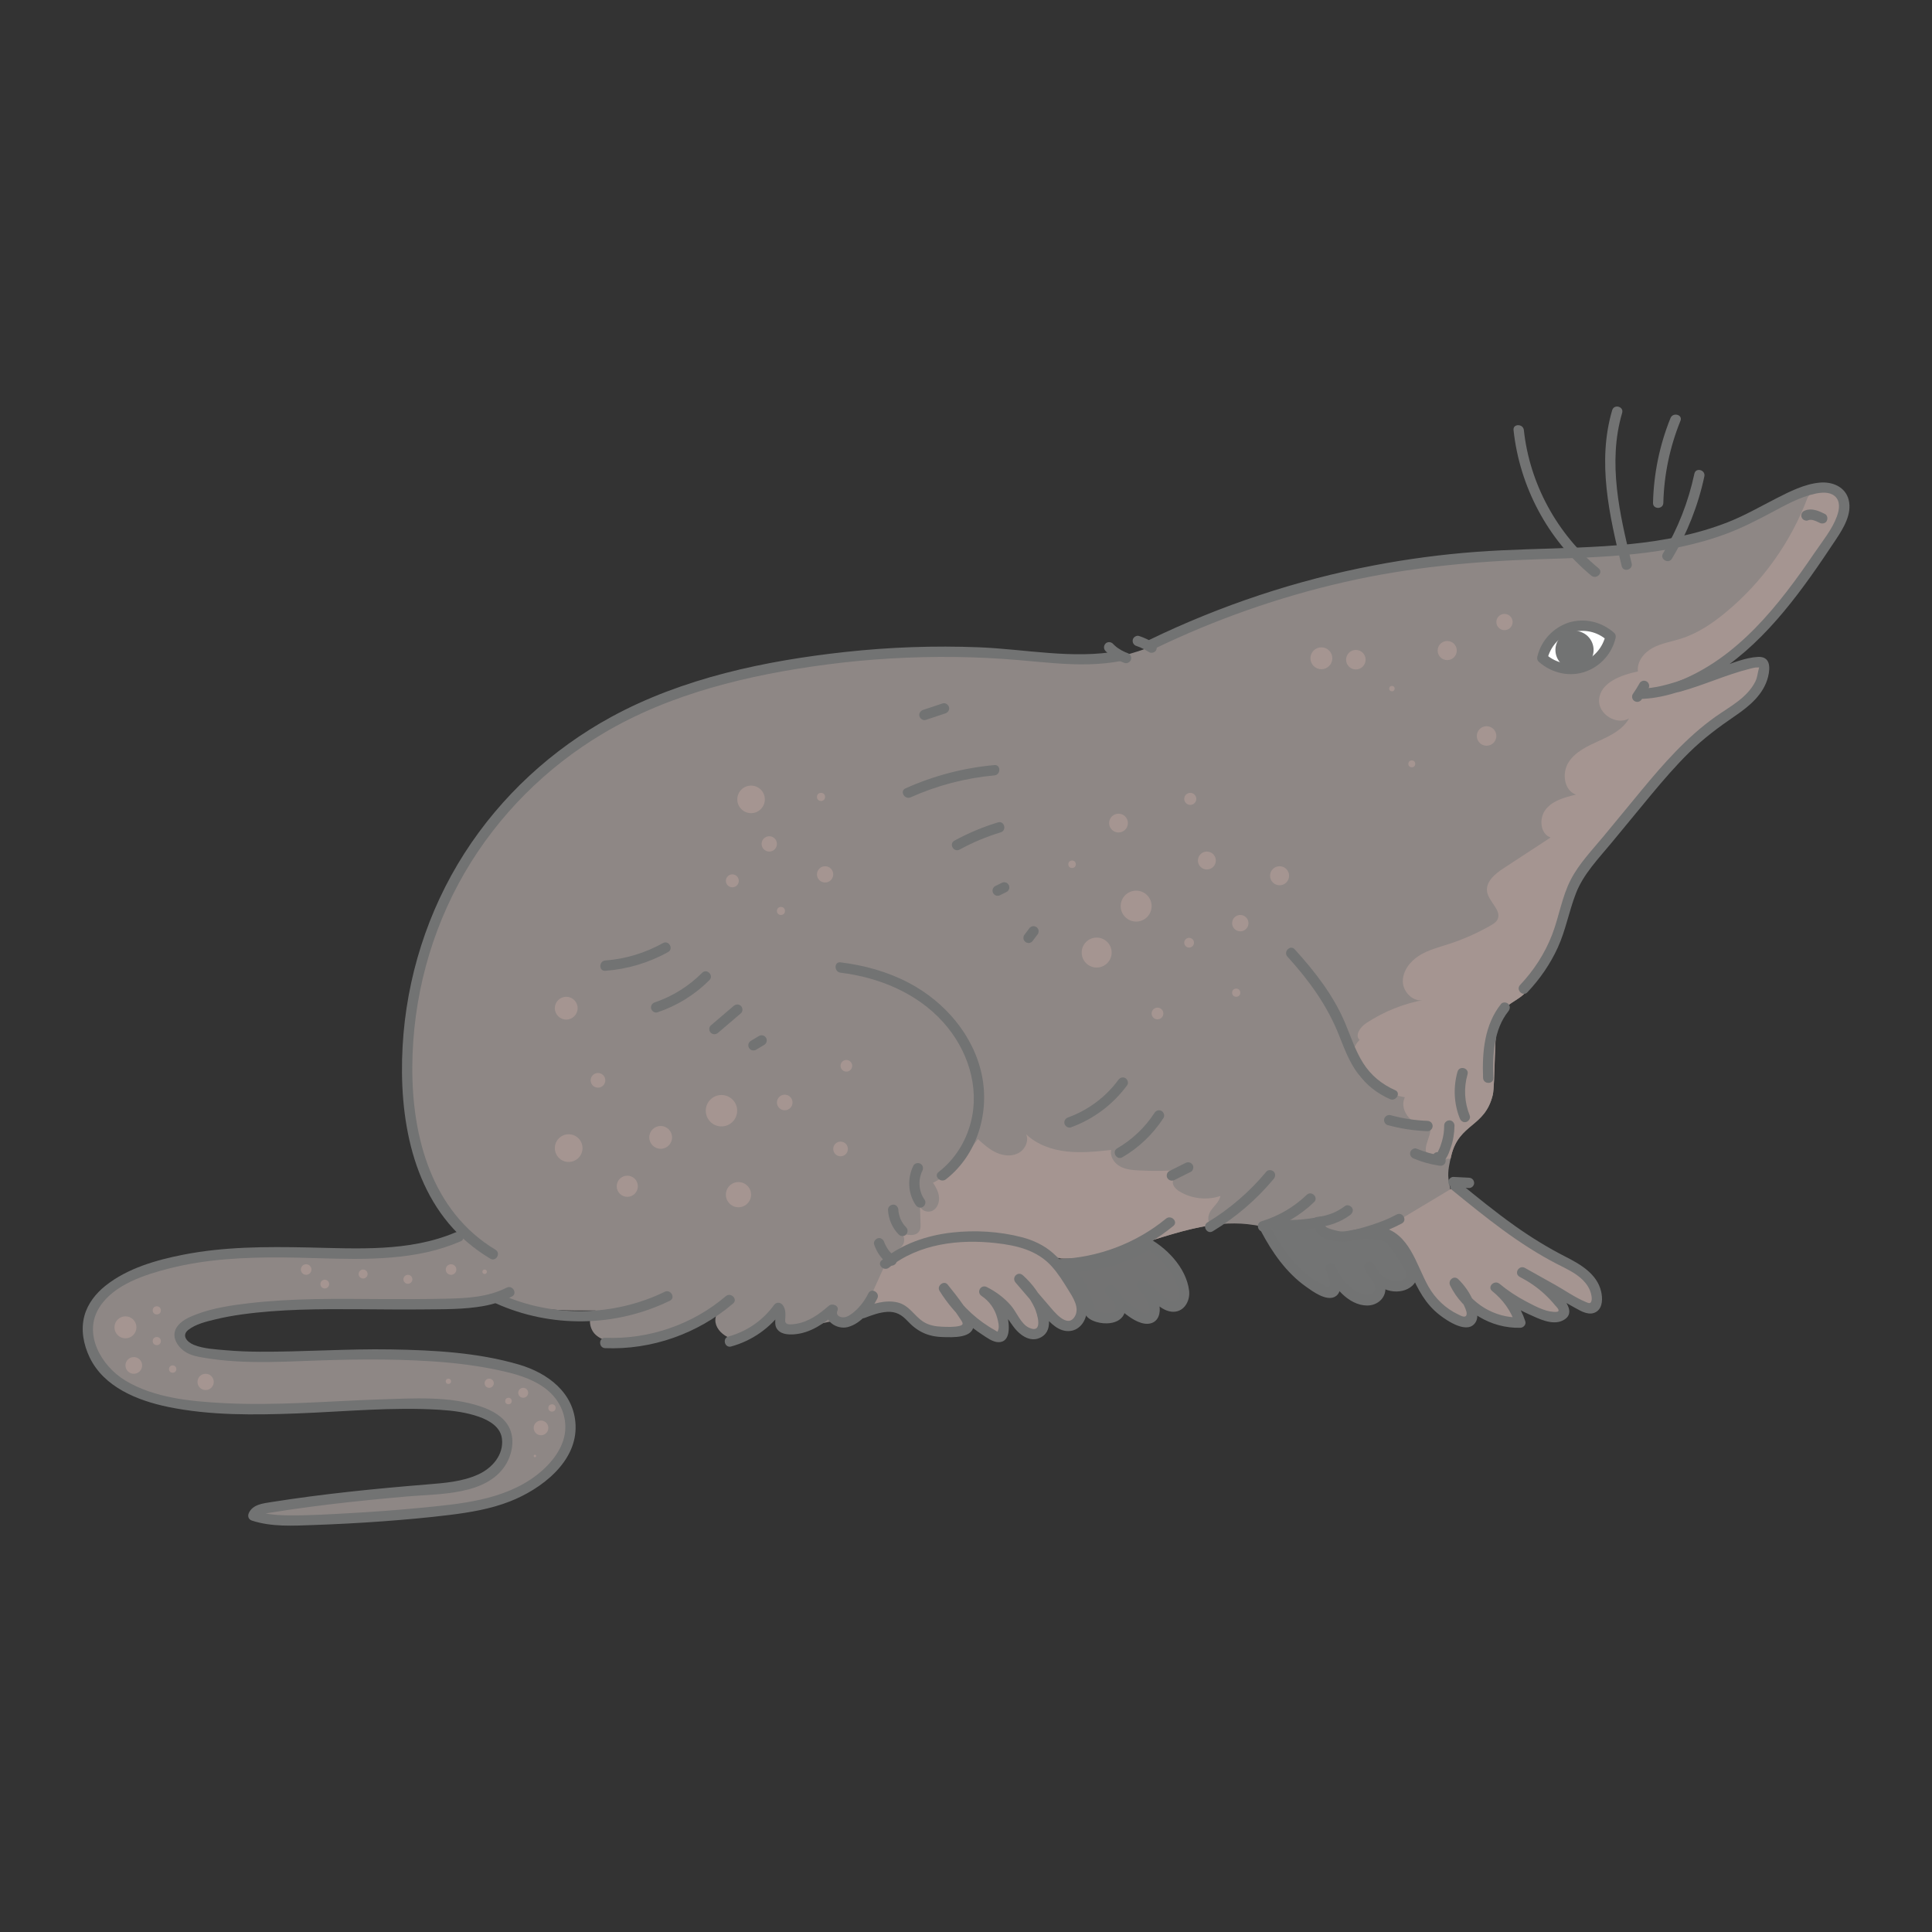 <svg viewBox="0 0 93.543 93.543" height="3.3cm" width="3.3cm" xmlns="http://www.w3.org/2000/svg" data-name="artwork" id="c">
  <rect x="0" y="0" width="93.543" height="93.543" fill="#333333" stroke="none"/>
  <path fill="#8e8785" d="M88.777,25.836c.39-.59.769-1.419.289-1.938-.359-.388-.985-.328-1.489-.171-1.077.336-2.035.966-3.054,1.45-3.827,1.818-8.266,1.494-12.495,1.754-5.625.345-11.18,1.801-16.25,4.261l.085.079c-.533.188-1.065.379-1.614.502-1.295.289-2.641.196-3.966.125-2.569-.139-5.142-.191-7.714-.156-1.959.026-3.93.104-5.842.531-1.274.284-2.511.722-3.703,1.255-5.314,2.375-9.14,5.006-11.605,10.278-.493,1.054-1.498,3.862-1.643,5.017-.168,1.344-.076,4.181.135,5.519.42,2.666.532,2.851,2.212,4.964l.011,1.633c.568,1.125,1.731,1.856,2.946,2.192,1.215.336,2.495.328,3.755.317-.39.238-.332.873.006,1.18s.83.363,1.287.366c1.607.012,3.214-.458,4.561-1.334-.285.683.627,1.368,1.344,1.183.717-.185,1.186-.852,1.591-1.471-.087.449.331,1.071.78.985,1.552-.299.958-.21,2.509-.509.776-.149,3.981-1.191,4.653-1.606.87-.538,1.51-1.493,2.508-1.723.811-.186,1.636.163,2.454.318,3.303.628,6.524-1.919,9.868-1.567.992.104,1.941.463,2.928.615,1.351.209,2.729.027,4.083-.156.633-.085,1.283-.176,1.842-.485.559-.309,1.015-.891.983-1.529-.011-.222-.079-.437-.102-.657-.039-.373.051-.747.14-1.112.384-1.575,1.622-1.354,2.007-2.929.122-.5.064-3.33.279-3.798.366-.8,1.472-.828,1.537-1.705,0-.005,0-.01,0-.016.613-.729,1.098-1.566,1.404-2.469.272-.802.413-1.656.819-2.399.227-.415.529-.782.83-1.148.722-.875,1.443-1.751,2.165-2.626,1.195-1.45,2.41-2.918,3.952-3.993.499-.348,1.033-.655,1.462-1.086.429-.431.749-1.021.683-1.626-.11-.45-2.758.731-4.136,1.096,3.346-1.269,5.534-4.428,7.509-7.413Z"></path>
  <path fill="#a59591" d="M59.093,57.905c-.649.221-1.395.14-1.981-.216-.184-.112-.373-.302-.32-.511.058-.226.361-.314.429-.537-.694.056-1.392.065-2.087.028-.317-.017-.645-.046-.92-.204s-.483-.478-.412-.787c-.718.077-1.442.153-2.16.073-.717-.08-1.437-.332-1.957-.833.144.338-.064.755-.391.921-.328.166-.731.118-1.064-.036-.333-.155-.611-.405-.883-.651-.604.823-1.247,1.68-2.173,2.111.141.211.267.443.29.696.023.253-.078.531-.3.654-.222.123-.558.021-.622-.224l.028.857c.004.108.006.22-.038.319-.15.334-.642.248-.98.109.217.063.284.363.181.564-.103.2-.315.319-.52.412l.606.061c2.008-.544,4.162-.937,6.148-.317.474.149.932.343,1.392.532,2.434.1,4.832-1.246,7.278-1.601-.184-.144-.166-.479-.022-.693.163-.242.419-.439.476-.726Z"></path>
  <path fill="#a59591" d="M87.836,23.666l-.312.417c-.807,2.152-2.185,4.088-3.954,5.556-.654.542-1.372,1.028-2.181,1.284-.457.145-.942.217-1.365.444-.422.227-.781.669-.718,1.144-.82.169-1.825.536-1.882,1.371-.048.697.848,1.253,1.451.902-.298.537-.889.831-1.448,1.084-.559.254-1.155.526-1.483,1.045-.329.519-.219,1.358.361,1.561-.532.127-1.103.277-1.452.698-.349.422-.293,1.202.225,1.377-.759.497-1.519.993-2.278,1.49-.415.271-.885.662-.796,1.15.09.493.737.912.492,1.348-.068.12-.191.197-.311.266-.64.368-1.318.67-2.02.899-.495.161-1.01.289-1.451.566-.441.277-.805.745-.792,1.265.013.52.53,1.019,1.031.878-.996.181-1.955.567-2.801,1.124-.283.187-.573.586-.323.816-.538.499-.353,1.452.182,1.954s1.293.672,2.011.823c-.332.662.467,1.543,1.158,1.278.309.44-.41,1.141-.04,1.531.104.11.264.144.414.161.228.026.455.021.681,0,.012-.05.02-.101.032-.15.384-1.575,1.622-1.354,2.007-2.929.122-.5.064-3.33.279-3.798.366-.8,1.472-.828,1.537-1.705,0-.005,0-.01,0-.016.613-.729,1.098-1.566,1.404-2.469.272-.802.413-1.656.819-2.399.227-.415.529-.782.83-1.148.722-.875,1.443-1.751,2.165-2.626,1.195-1.45,2.41-2.918,3.952-3.993.499-.348,1.033-.655,1.462-1.086.429-.431.749-1.021.683-1.626-.11-.45-2.758.731-4.136,1.096,3.346-1.269,5.534-4.428,7.509-7.413.39-.59.769-1.419.289-1.938-.3-.324-.784-.329-1.23-.233Z"></path>
  <path fill="#a59591" d="M42.867,61.199c1.572-1.29,3.787-1.51,5.797-1.202.64.098,1.29.25,1.829.61.64.426,1.063,1.101,1.467,1.755.186.301.376.615.409.967s-.146.75-.485.848c-.421.121-.81-.246-1.095-.578-.48-.56-.961-1.119-1.441-1.679.499.436.885,1.002,1.108,1.626.112.312.161.714-.093.928-.225.19-.583.117-.811-.069s-.368-.456-.534-.699c-.342-.502-.818-.912-1.365-1.175.635.402,1.009,1.181.927,1.928-.01.087-.03.182-.099.235-.105.081-.257.024-.374-.04-.983-.534-1.821-1.33-2.403-2.285.375.455.725.932,1.047,1.426.097.148.192.343.095.491-.076.117-.233.142-.371.156-.7.071-1.482.117-2.029-.327-.243-.197-.416-.476-.676-.651-.571-.382-1.335-.144-1.976.105"></path>
  <path fill="#8e8785" d="M22.181,59.885c-1.698.735-3.569.826-5.393.802-2.201-.029-4.414-.157-6.607.107-2.051.247-6.618,1.192-5.841,4.211.631,2.449,3.679,2.967,5.813,3.136,3.53.28,7.022-.231,10.544-.156,1.503.032,4.625.304,3.69,2.572-.499,1.21-2.261,1.451-3.396,1.542-2.705.216-5.408.481-8.086.918-.256.042-.558.122-.642.367.746.257,1.554.247,2.342.224,2.194-.063,4.385-.2,6.567-.437,1.073-.117,2.152-.26,3.171-.612,1.02-.353,1.987-.931,2.643-1.787.371-.484.641-1.07.634-1.68-.019-1.621-1.343-2.469-2.765-2.836-2.52-.649-5.136-.683-7.722-.678-2.458.004-4.993.337-7.427-.118-.257-.048-.521-.119-.715-.295-1.386-1.257,2.424-1.738,2.966-1.803,3.055-.367,6.11-.153,9.174-.221,1.202-.027,2.447-.008,3.526-.578"></path>
  <path fill="#727373" d="M77.402,27.518c-2.012-1.667-3.339-4.09-3.62-6.693-.034-.317-.535-.32-.5,0,.295,2.732,1.647,5.291,3.766,7.046.246.204.602-.148.354-.354h0Z"></path>
  <path fill="#727373" d="M79.001,27.278c-.579-2.369-1.171-4.878-.46-7.286.091-.309-.391-.441-.482-.133-.737,2.495-.14,5.096.46,7.552.076.312.559.18.482-.133h0Z"></path>
  <path fill="#727373" d="M80.535,24.349c.033-1.366.316-2.709.829-3.975.121-.298-.363-.428-.482-.133-.529,1.306-.813,2.699-.847,4.108-.008.322.492.322.5,0h0Z"></path>
  <path fill="#727373" d="M82.038,22.933c-.29,1.366-.801,2.668-1.519,3.865-.166.277.266.528.432.252.739-1.231,1.271-2.58,1.57-3.984.067-.314-.415-.448-.482-.133h0Z"></path>
  <path fill="#727373" d="M55.904,31.408c2.93-1.416,6.016-2.5,9.189-3.225,3.122-.714,6.274-1.007,9.469-1.108,3.046-.096,6.19-.158,9.076-1.251.733-.278,1.426-.632,2.117-1,.679-.361,1.389-.766,2.15-.924.296-.062.673-.093.923.115.299.249.228.664.111.986-.231.635-.704,1.208-1.081,1.762-1.712,2.518-3.721,5.114-6.655,6.246-.294.113-.185.568.133.482,1.151-.311,2.241-.826,3.399-1.114.087-.022.174-.044.263-.057.04-.006.193.004.217-.017.02-.017.047.018.004-.006-.09-.052-.016-.075-.055.057-.067.225-.065.424-.174.643-.399.799-1.247,1.219-1.944,1.715-1.377.981-2.495,2.257-3.568,3.551-.607.732-1.21,1.467-1.814,2.2-.561.68-1.213,1.35-1.617,2.14-.429.838-.562,1.783-.899,2.656-.349.904-.884,1.728-1.548,2.431-.221.234.132.588.354.354.601-.637,1.103-1.362,1.468-2.159.389-.85.545-1.77.883-2.637.363-.932,1.086-1.671,1.713-2.431.639-.775,1.276-1.553,1.918-2.326.59-.709,1.193-1.41,1.851-2.058.685-.675,1.432-1.232,2.225-1.772.69-.469,1.386-1.047,1.595-1.895.118-.48.095-.995-.5-.96-.612.036-1.235.303-1.807.503-.695.243-1.385.508-2.096.7l.133.482c2.722-1.049,4.685-3.268,6.338-5.588.416-.584.817-1.18,1.214-1.778.36-.542.788-1.232.621-1.915-.157-.641-.794-.898-1.4-.843-.739.067-1.455.431-2.105.763-.777.397-1.532.834-2.346,1.154-.739.29-1.503.512-2.278.681-1.621.354-3.281.475-4.935.545s-3.327.087-4.986.211-3.303.342-4.933.653c-3.764.716-7.424,1.936-10.873,3.604-.29.14-.036.571.252.432h0Z"></path>
  <path fill="#727373" d="M87.529,25.198c.041-.017.082-.028.126-.034l-.066.009c.056-.007.112-.006.169.002l-.066-.009c.099.015.194.047.286.086l-.06-.025c.063.027.125.057.186.088.117.059.276.035.342-.09.06-.114.035-.279-.09-.342-.287-.145-.638-.297-.959-.166-.063.026-.114.054-.149.115-.031.054-.045.133-.025.193.02.06.057.119.115.149.055.029.132.05.193.025h0Z"></path>
  <path fill="#727373" d="M79.538,33.836c.604-.021,1.206-.169,1.781-.349s1.152-.404,1.679-.703c.28-.159.028-.591-.252-.432-.491.279-1.022.484-1.56.653-.532.167-1.088.312-1.648.331-.321.011-.322.511,0,.5h0Z"></path>
  <path fill="#727373" d="M79.488,33.859c.118-.168.228-.343.327-.524.032-.058.043-.128.025-.193-.016-.058-.061-.121-.115-.149-.058-.031-.128-.046-.193-.025-.061.02-.118.057-.149.115-.099.18-.208.355-.327.524-.035.05-.041.135-.025.193.016.058.061.121.115.149.058.031.128.046.193.025l.06-.025c.038-.022.067-.052.09-.09h0Z"></path>
  <path fill="#727373" d="M43.044,61.375c1.443-1.16,3.393-1.387,5.18-1.187,1.003.112,1.988.344,2.69,1.118.313.345.56.743.804,1.138.223.361.583.884.312,1.312-.357.566-.984-.241-1.225-.521-.427-.497-.854-.995-1.281-1.492l-.354.354c.382.343.696.743.916,1.209.134.282.448,1.3-.258.981-.4-.181-.602-.756-.881-1.077-.324-.373-.727-.673-1.168-.894-.288-.144-.521.252-.252.432.375.251.643.628.757,1.065.041.157.104.396.054.557s-.024.111-.193.02c-.089-.048-.176-.102-.262-.156-.799-.504-1.465-1.189-1.963-1.99l-.393.303c.236.288.462.583.677.887.102.145.203.29.299.439.096.15.191.262-.027.32-.265.07-.607.054-.879.043-.3-.012-.61-.066-.869-.226-.475-.294-.693-.817-1.281-.951-.582-.133-1.179.064-1.718.271-.297.114-.168.598.133.482.35-.134.716-.271,1.094-.294.422-.025.705.141.984.441.479.516.997.76,1.707.778.452.012,1.508.078,1.49-.61-.009-.349-.31-.676-.5-.945-.239-.339-.492-.667-.755-.988-.181-.221-.541.065-.393.303.351.565.778,1.083,1.278,1.522.245.215.506.414.778.592.226.148.511.367.793.374.623.015.533-.866.439-1.261-.139-.583-.503-1.077-.998-1.408l-.252.432c.666.333,1.077.814,1.491,1.416.298.434.849.891,1.401.576.506-.289.406-.947.225-1.399-.245-.614-.627-1.156-1.119-1.597-.241-.217-.563.11-.354.354.454.528.906,1.058,1.361,1.585.327.379.744.826,1.296.758.454-.056.742-.476.787-.907.059-.576-.305-1.093-.598-1.555-.295-.468-.615-.937-1.032-1.306-.433-.383-.954-.624-1.51-.77-1.084-.283-2.274-.352-3.385-.226-1.242.141-2.419.555-3.4,1.344-.251.202.105.553.354.354h0Z"></path>
  <path fill="#a59591" d="M70.473,57.432c1.588,1.294,3.19,2.599,5.012,3.536.437.225.892.433,1.257.763s.631.814.56,1.3c-.012.083-.035.167-.092.229-.155.169-.434.067-.634-.046-.959-.538-1.919-1.075-2.878-1.613.739.375,1.391.918,1.893,1.577.064.084.129.178.13.284.004.318-.466.356-.769.261-.925-.291-1.79-.767-2.532-1.392.556.431.976,1.035,1.188,1.706-1.313.057-2.624-.736-3.183-1.926.409.388.7.899.825,1.449.023.102.04.215-.01.307-.103.192-.387.155-.588.071-.654-.271-1.221-.746-1.602-1.343-.347-.544-.536-1.172-.843-1.739s-.787-1.101-1.422-1.212"></path>
  <path fill="#727373" d="M70.296,57.609c1.615,1.317,3.246,2.644,5.109,3.599.428.219.886.424,1.231.767.177.176.327.398.392.642.03.112.06.258.025.373-.048.156-.138.104-.272.049-.506-.208-.987-.55-1.464-.818-.497-.279-.995-.558-1.492-.836l-.252.432c.442.23.853.508,1.218.848.176.164.344.34.496.527.048.059.226.219.162.294-.041.048-.191.034-.246.03-.442-.03-.929-.303-1.315-.504-.459-.24-.89-.527-1.289-.858l-.354.354c.525.42.912.957,1.124,1.596l.241-.316c-1.252.036-2.419-.678-2.967-1.802l-.393.303c.246.243.45.519.594.834.055.12.186.368.168.504-.03.227-.282.076-.407.017-.612-.289-1.115-.771-1.446-1.358-.601-1.066-.906-2.59-2.304-2.882-.314-.066-.448.416-.133.482.869.182,1.272,1.039,1.594,1.778.336.771.707,1.477,1.385,2.003.368.286,1.395.987,1.759.327.17-.309-.016-.74-.143-1.032-.168-.388-.411-.731-.712-1.027-.21-.206-.514.054-.393.303.621,1.274,1.984,2.09,3.398,2.05.155-.004.294-.157.241-.316-.238-.718-.661-1.344-1.252-1.817-.248-.198-.603.146-.354.354.543.45,1.133.835,1.778,1.124.47.211,1.133.56,1.65.299,1.179-.597-1.36-2.293-1.847-2.546-.284-.148-.535.274-.252.432.906.508,1.812,1.016,2.718,1.523.296.166.681.383,1.008.167.307-.203.297-.657.223-.976-.198-.855-1-1.316-1.722-1.684-.858-.437-1.674-.94-2.458-1.497-.927-.658-1.81-1.377-2.691-2.096-.247-.202-.603.15-.354.354h0Z"></path>
  <path fill="#727373" d="M54.194,31.515c-2.236.416-4.554-.087-6.802-.175-2.151-.084-4.309-.008-6.449.225-3.88.422-7.892,1.263-11.347,3.147-2.872,1.566-5.342,3.843-7.107,6.599-1.791,2.796-2.813,6.043-2.996,9.356-.186,3.38.432,7.2,3.159,9.5.341.288.705.545,1.087.775.276.166.528-.266.252-.432-3.087-1.859-4.045-5.452-4.028-8.854.017-3.292.88-6.556,2.537-9.404,1.615-2.775,3.946-5.102,6.705-6.742,3.253-1.934,7.062-2.838,10.783-3.33,2.086-.276,4.193-.397,6.297-.369,1.011.013,2.022.063,3.029.149,1.127.096,2.256.23,3.389.204.545-.012,1.088-.067,1.624-.167.316-.059.182-.541-.133-.482h0Z"></path>
  <path fill="#727373" d="M53.525,31.519c.259.265.579.461.929.581.124.042.279-.048.308-.175.032-.139-.042-.262-.175-.308-.048-.016-.095-.034-.141-.054l.06.025c-.125-.053-.244-.118-.356-.194-.028-.019-.056-.04-.084-.06-.041-.03.047.038.007.005-.014-.012-.029-.023-.043-.035-.053-.044-.103-.091-.151-.141-.092-.094-.263-.099-.354,0-.092.101-.098.254,0,.354h0Z"></path>
  <path fill="#727373" d="M55.024,31.276c.073.025.146.052.217.082l-.06-.025c.157.067.308.147.452.24.11.071.281.026.342-.09.066-.124.028-.266-.09-.342-.227-.146-.473-.261-.729-.347-.124-.042-.279.048-.308.175-.031.138.042.263.175.308h0Z"></path>
  <path fill="#727373" d="M62.336,46.319c1.039,1.146,1.922,2.355,2.494,3.8.256.646.502,1.307.92,1.869.401.539.935.96,1.55,1.229.292.128.547-.303.252-.432-.639-.28-1.177-.72-1.551-1.312-.381-.604-.599-1.29-.875-1.944-.567-1.344-1.464-2.49-2.437-3.564-.217-.239-.569.116-.354.354h0Z"></path>
  <path fill="#727373" d="M67.197,54.477c.625.171,1.271.268,1.918.292.135.005.25-.118.25-.25,0-.14-.115-.245-.25-.25-.605-.022-1.201-.114-1.785-.274-.13-.036-.272.044-.308.175s.044.272.175.308h0Z"></path>
  <path fill="#727373" d="M68.456,56.097c.392.164.804.279,1.225.341.069.01.13.012.193-.025.052-.03.101-.09.115-.149.027-.119-.036-.287-.175-.308-.421-.062-.832-.177-1.225-.341-.121-.051-.28.055-.308.175-.033.146.045.253.175.308h0Z"></path>
  <path fill="#727373" d="M70.376,57.483l.749.039c.131.007.256-.12.25-.25-.006-.141-.11-.243-.25-.25l-.749-.039c-.131-.007-.256.12-.25.25.006.141.11.243.25.25h0Z"></path>
  <path fill="#727373" d="M40.695,47.095c1.859.227,3.697.983,4.968,2.394,1.177,1.306,1.788,3.122,1.34,4.855-.247.953-.78,1.798-1.56,2.403-.254.197.102.549.354.354,1.5-1.165,2.117-3.185,1.748-5.019-.394-1.954-1.804-3.579-3.541-4.494-1.031-.543-2.156-.852-3.309-.993-.319-.039-.316.461,0,.5h0Z"></path>
  <path fill="#727373" d="M44.226,56.436c-.302.602-.271,1.352.113,1.912.076.111.22.161.342.09.11-.064.166-.23.09-.342-.039-.056-.074-.115-.106-.176-.016-.03-.031-.061-.044-.093.014.034-.018-.051-.021-.06-.022-.065-.04-.131-.054-.198-.007-.033-.013-.067-.018-.101.006.043-.004-.052-.005-.061-.005-.068-.005-.137-.001-.205.002-.034.005-.068.009-.102-.005.043.009-.051.011-.06.013-.067.031-.133.052-.198.027-.081.03-.085.064-.153.061-.121.032-.271-.09-.342-.111-.065-.281-.031-.342.09h0Z"></path>
  <path fill="#727373" d="M42.995,58.574c.021.45.205.88.522,1.201.092.093.263.099.354,0,.092-.1.098-.254,0-.354-.031-.031-.061-.064-.089-.098-.007-.008-.013-.019-.021-.026.04.034.016.021.004.005-.013-.018-.026-.036-.038-.054-.051-.076-.094-.156-.132-.239-.014-.03.003.001.006.014-.002-.01-.008-.021-.012-.031-.008-.021-.015-.041-.022-.062-.014-.042-.026-.084-.037-.127-.011-.046-.019-.092-.027-.138-.006-.034.005.051.002.017,0-.011-.002-.022-.003-.033-.002-.025-.004-.05-.005-.074-.006-.13-.111-.256-.25-.25-.13.006-.257.11-.25.25h0Z"></path>
  <path fill="#727373" d="M42.327,60.263c.065.187.152.366.269.526.129.177.275.324.449.456.048.037.138.04.193.025.058-.016.121-.061.149-.115.031-.058.046-.128.025-.193-.021-.066-.06-.108-.115-.149.006.004.045.036.019.014-.007-.006-.014-.011-.021-.017-.016-.013-.031-.026-.046-.039-.027-.024-.053-.048-.078-.073-.027-.027-.053-.054-.078-.083-.012-.013-.023-.027-.035-.041-.006-.007-.011-.014-.017-.021-.006-.008-.032-.04-.005-.006.027.034-.01-.014-.016-.023-.01-.014-.021-.029-.031-.044-.021-.031-.041-.064-.061-.096-.038-.065-.072-.133-.102-.203l.025.06c-.016-.037-.03-.074-.043-.112-.043-.123-.173-.218-.308-.175-.122.039-.221.175-.175.308h0Z"></path>
  <path fill="#727373" d="M51.298,61.462c2.018-.081,3.953-.824,5.513-2.105.249-.204-.107-.556-.354-.354-1.453,1.193-3.282,1.883-5.159,1.958-.321.013-.322.513,0,.5h0Z"></path>
  <path fill="#727373" d="M58.718,59.616c1.116-.675,2.117-1.533,2.951-2.535.086-.104.102-.252,0-.354-.089-.089-.267-.104-.354,0-.808.972-1.769,1.803-2.85,2.457-.275.166-.024.599.252.432h0Z"></path>
  <path fill="#727373" d="M61.212,59.614c.903-.272,1.731-.755,2.412-1.409.233-.223-.121-.576-.354-.354-.619.593-1.371,1.033-2.191,1.28-.307.093-.176.575.133.482h0Z"></path>
  <path fill="#727373" d="M63.795,59.419c.57-.054,1.12-.251,1.581-.595.105-.078.168-.22.09-.342-.067-.103-.23-.173-.342-.09-.106.079-.216.151-.331.214-.11.061-.215.11-.298.142-.115.044-.233.081-.353.111-.064.016-.128.029-.193.04-.009.001-.104.016-.056.009-.033.004-.065.008-.098.011-.13.012-.256.106-.25.25.006.125.111.263.25.25h0Z"></path>
  <path fill="#727373" d="M65.241,60.15c.902-.229,1.81-.468,2.634-.914.283-.153.031-.585-.252-.432-.785.425-1.655.645-2.515.863-.312.079-.18.561.133.482h0Z"></path>
  <path fill="#727373" d="M72.677,48.61c-.807,1.012-.919,2.331-.87,3.58.013.321.513.322.5,0-.043-1.095.009-2.33.724-3.226.085-.106.102-.249,0-.354-.086-.088-.27-.105-.354,0h0Z"></path>
  <path fill="#727373" d="M70.571,51.886c-.213.74-.179,1.548.109,2.264.05.125.167.213.308.175.119-.033.225-.182.175-.308-.257-.639-.3-1.335-.109-1.998.089-.31-.393-.442-.482-.133h0Z"></path>
  <path fill="#727373" d="M69.924,54.495c-.002.282-.031.492-.108.765-.019.066-.04.132-.063.197-.009.026-.019.052-.029.078-.007.017-.013.034-.02.051.008-.017.005-.012-.007.017-.026.059-.053.117-.083.174-.007.014-.015.028-.023.042-.016.023-.015.023,0,0-.021.02-.02.02.003,0,.062-.027.125-.015.19.038-.103-.08-.255-.108-.354,0-.082.09-.11.268,0,.354.1.078.205.117.331.078.106-.033.187-.111.249-.2.103-.149.169-.342.229-.512.121-.346.181-.716.184-1.082,0-.131-.116-.256-.25-.25-.136.006-.249.11-.25.25h0Z"></path>
  <g>
    <path fill="#737373" d="M55.334,60.081c.859.404,1.552,1.151,1.89,2.039.074.195.132.402.111.609s-.138.415-.329.497c-.313.133-.652-.104-.909-.327-.268-.232-.537-.464-.805-.695.259.259.457.579.571.927.077.236.086.554-.133.671-.125.067-.28.038-.414-.009-.654-.225-1.127-.784-1.557-1.325.173.162.35.33.441.548s.073.501-.106.654c-.081.069-.184.105-.288.127-.286.06-.593.016-.852-.12-.062-.033-.124-.072-.164-.13-.045-.065-.06-.145-.076-.223-.147-.715-.491-1.388-.985-1.926.412-.059.828-.093,1.239-.163.922-.155,1.815-.486,2.616-.968"></path>
    <path fill="#727373" d="M55.207,60.297c.736.357,1.331.939,1.684,1.68.101.213.214.466.193.706-.024.266-.21.39-.458.281-.212-.094-.382-.266-.555-.415-.201-.174-.403-.348-.604-.522-.241-.208-.58.119-.354.354.223.231.411.507.506.817.025.081.082.263.023.344-.087.121-.342-.015-.44-.063-.528-.258-.911-.737-1.27-1.187l-.354.354c.195.184.71.711.235.892-.189.072-.432.043-.618-.024-.229-.081-.232-.22-.286-.433-.176-.695-.531-1.327-1.008-1.858l-.11.418c.696-.096,1.391-.156,2.069-.352.647-.187,1.267-.461,1.846-.804.277-.164.025-.596-.252-.432-.572.34-1.18.605-1.823.781-.647.177-1.31.234-1.973.325-.201.028-.221.295-.11.418.378.422.666.919.83,1.462.068.224.076.501.23.687.151.181.417.277.642.32.436.082,1.018.003,1.195-.467.194-.513-.163-.955-.515-1.286-.24-.226-.55.107-.354.354.285.357.578.708.941.989.308.238.784.544,1.195.438.391-.101.49-.522.421-.873-.087-.443-.361-.853-.669-1.173l-.354.354c.279.241.555.487.838.723.219.182.459.359.749.4.592.083.941-.482.877-1.014-.136-1.128-1.139-2.15-2.117-2.624-.288-.14-.542.291-.252.432h0Z"></path>
  </g>
  <g>
    <path fill="#737474" d="M61.733,59.298c.761.064,1.532.012,2.277-.153-.128.09-.117.298-.017.418s.259.173.41.213c.69.183.756.078,1.459-.045.18-.032,1.03.063,1.204.118.217.069.359.271.486.46.207.311.415.621.622.932.102.152.207.318.2.501-.014.348-.424.545-.772.535-.569-.017-1.108-.41-1.299-.946.116.218.285.404.402.621s.177.49.06.707c-.107.199-.344.303-.57.3s-.441-.096-.635-.212c-.512-.307-.916-.79-1.128-1.348.137.282.204.598.194.912-.003.08-.013.166-.069.224-.094.096-.253.057-.377.006-1.324-.549-2.243-1.777-2.906-3.048"></path>
    <path fill="#727373" d="M61.733,59.548c.788.06,1.571.003,2.344-.162l-.243-.418c-.21.214-.218.543-.017.771.227.257.646.329.968.369.289.036.558-.02.84-.078.293-.06.545-.054.842-.024.262.027.543.025.728.236.301.342.543.779.789,1.163.115.18.223.367.008.517-.155.108-.354.12-.534.088-.408-.071-.761-.362-.913-.746l-.457.193c.147.256.429.523.478.823.074.45-.399.483-.708.343-.54-.245-.966-.748-1.184-1.291l-.457.193c.072.158.234.555.16.733-.049.118-.131.041-.244-.011-.086-.04-.17-.084-.252-.13-.353-.198-.672-.447-.961-.731-.593-.583-1.044-1.287-1.429-2.02-.15-.285-.582-.032-.432.252.538,1.022,1.22,2,2.172,2.678.327.232.966.706,1.39.496.506-.251.194-1.152.028-1.519-.115-.255-.563-.071-.457.193.31.772,1.078,1.742,2.004,1.744.405,0,.784-.247.868-.655.108-.528-.304-.931-.543-1.349-.136-.238-.564-.077-.457.193.282.713,1.055,1.287,1.851,1.095.333-.08.651-.316.7-.673.065-.47-.365-.916-.604-1.274-.221-.331-.439-.775-.838-.922-.261-.096-.576-.107-.851-.13-.34-.029-.616.012-.952.081-.158.032-.311.059-.473.046-.068-.006-.84-.165-.71-.299.181-.185-.004-.469-.243-.418-.73.156-1.467.201-2.211.145-.321-.024-.319.476,0,.5h0Z"></path>
  </g>
  <path fill="#727373" d="M24.006,63.105c2.675,1.203,5.792,1.159,8.429-.127.289-.141.036-.572-.252-.432-2.462,1.2-5.425,1.251-7.924.127-.291-.131-.546.3-.252.432h0Z"></path>
  <path fill="#727373" d="M29.299,65.275c2.257.087,4.481-.698,6.196-2.163.245-.209-.11-.561-.354-.354-1.616,1.38-3.722,2.098-5.843,2.016-.322-.012-.321.488,0,.5h0Z"></path>
  <path fill="#727373" d="M35.402,65.193c1.017-.28,1.884-.894,2.5-1.748h-.432c.169.222-.016.581.117.841.159.311.541.34.851.32.791-.053,1.466-.526,2.045-1.03l-.418-.243c-.253.599.438,1.055.97.924.647-.16,1.159-.821,1.443-1.386.144-.287-.287-.54-.432-.252-.168.335-.387.636-.672.882-.131.112-.297.243-.472.275-.197.035-.456-.07-.355-.309.106-.252-.252-.388-.418-.243-.446.389-.963.77-1.561.868-.116.019-.343.058-.455.008-.128-.058-.094-.178-.089-.295.01-.218.015-.43-.123-.611-.118-.156-.314-.163-.432,0-.539.746-1.315,1.274-2.201,1.518-.31.085-.178.568.133.482h0Z"></path>
  <path fill="#727373" d="M22.055,59.669c-2.256.957-4.772.779-7.164.73-2.006-.041-4.028-.039-6.005.348-1.316.258-2.715.656-3.78,1.506-.469.374-.858.865-1.018,1.451-.184.672-.046,1.392.249,2.011.692,1.449,2.324,2.099,3.803,2.405,2.044.422,4.175.393,6.249.315,2.293-.087,4.607-.32,6.901-.176.642.04,1.294.123,1.904.339.493.174,1.044.492,1.11,1.064.091.781-.476,1.419-1.14,1.724-.772.355-1.645.419-2.48.487-2.521.205-5.041.457-7.54.853-.403.064-.903.111-1.096.531-.069.15-.015.314.149.367.957.312,1.976.249,2.967.215,1.117-.039,2.234-.097,3.349-.179,1.08-.079,2.16-.175,3.234-.307,1-.123,2.006-.29,2.948-.66,1.498-.588,3.249-1.898,3.173-3.696-.066-1.563-1.348-2.519-2.742-2.928-1.994-.585-4.134-.699-6.199-.733-2.123-.036-4.238.122-6.359.111-.54-.003-1.08-.022-1.617-.07-.501-.045-1.087-.069-1.559-.26-.354-.143-.611-.465-.27-.73.36-.28.864-.398,1.297-.504.43-.105.868-.183,1.307-.244,1.835-.253,3.7-.26,5.549-.25,1.081.006,2.163.022,3.244.01.97-.011,1.961.007,2.919-.169.47-.086.92-.236,1.346-.453.287-.146.034-.578-.252-.432-.901.459-1.913.512-2.906.534-1.063.023-2.125.027-3.188.019-2.141-.016-4.289-.046-6.419.205-.837.098-1.695.228-2.487.525-.362.136-.792.317-.995.669-.206.356-.035.741.238,1.004.317.306.742.381,1.161.449.495.08.993.132,1.494.162,1.062.064,2.126.03,3.188-.012,2.093-.083,4.192-.124,6.284.012,1.071.07,2.139.195,3.189.419.796.17,1.599.377,2.269.862.619.448,1.009,1.126,1.013,1.898.005.949-.675,1.781-1.392,2.332-1.602,1.229-3.734,1.399-5.672,1.587-1.092.106-2.186.187-3.282.248-1.067.059-2.143.13-3.212.11-.506-.01-1.001-.067-1.484-.224l.149.367c.096-.208.35-.229.554-.262.324-.054.65-.103.975-.151.649-.095,1.299-.181,1.95-.26,1.265-.152,2.534-.277,3.804-.387,1.502-.13,3.772-.047,4.705-1.505.34-.532.476-1.281.172-1.857-.27-.511-.816-.801-1.341-.982-1.522-.525-3.294-.402-4.869-.352-2.532.082-5.064.314-7.598.181-1.6-.084-3.361-.248-4.763-1.093-1.164-.702-2.077-2.272-1.247-3.56.709-1.1,2.212-1.575,3.411-1.877,1.755-.442,3.568-.532,5.372-.524,2.356.011,4.776.263,7.096-.259.552-.124,1.086-.301,1.607-.522.295-.125.041-.556-.252-.432h0Z"></path>
  <g>
    <path fill="#fff" d="M76.027,30.382c-.709.222-1.199.803-1.352,1.479.512.467,1.246.664,1.955.441.709-.222,1.199-.803,1.352-1.479-.512-.467-1.246-.664-1.955-.441Z"></path>
    <path fill="#727373" d="M75.961,30.141c-.765.25-1.34.869-1.527,1.653-.02.084-.003.183.064.243.627.558,1.517.769,2.314.465.71-.271,1.235-.873,1.411-1.613.02-.084.003-.183-.064-.243-.603-.537-1.42-.738-2.198-.506-.308.092-.177.575.133.482.603-.18,1.24-.043,1.711.377l-.064-.243c-.135.564-.515,1.049-1.062,1.263-.624.245-1.329.107-1.827-.337l.064.243c.146-.612.575-1.107,1.178-1.304.304-.1.174-.583-.133-.482Z"></path>
    <circle fill="#727373" r=".924" cy="31.469" cx="76.234"></circle>
  </g>
  <path fill="#727373" d="M51.849,54.584c1.095-.395,2.039-1.105,2.728-2.043.08-.109.018-.279-.09-.342-.127-.074-.262-.019-.342.09-.606.826-1.466,1.466-2.429,1.813-.127.046-.212.17-.175.308.034.123.18.221.308.175h0Z"></path>
  <path fill="#727373" d="M54.344,56.031c.802-.466,1.484-1.12,1.988-1.899.073-.113.023-.276-.09-.342-.121-.071-.269-.024-.342.09-.457.707-1.08,1.297-1.808,1.72-.278.162-.027.594.252.432h0Z"></path>
  <path fill="#727373" d="M56.866,57.133l.788-.394c.117-.059.16-.234.09-.342-.077-.12-.217-.152-.342-.09-.263.131-.526.263-.788.394-.117.059-.16.234-.09.342.077.12.217.152.342.09h0Z"></path>
  <path fill="#727373" d="M44.093,38.604c1.281-.575,2.656-.934,4.054-1.061.318-.029.321-.529,0-.5-1.492.135-2.94.516-4.307,1.129-.293.132-.039.563.252.432h0Z"></path>
  <path fill="#727373" d="M46.462,41.135c.634-.346,1.3-.625,1.991-.835.307-.093.176-.576-.133-.482-.731.221-1.44.519-2.111.885-.282.154-.03.586.252.432h0Z"></path>
  <path fill="#727373" d="M48.431,43.339l.315-.158c.029-.016.053-.037.07-.064.022-.024.037-.052.045-.085.01-.033.012-.066.004-.1-.002-.033-.011-.064-.03-.093-.034-.053-.086-.1-.149-.115l-.066-.009c-.045,0-.087.012-.126.034l-.315.158c-.029.016-.053.037-.07.064-.022.024-.037.052-.045.085-.01.033-.012.066-.004.1.002.033.011.064.03.093.034.053.086.1.149.115l.066.009c.045,0,.087-.012.126-.034h0Z"></path>
  <path fill="#727373" d="M50.017,45.534l.237-.315c.018-.029.028-.06.03-.093.007-.033.006-.066-.004-.1-.008-.033-.023-.061-.045-.085-.018-.027-.041-.049-.07-.064-.058-.031-.128-.046-.193-.025l-.06.025c-.038.022-.067.052-.09.09l-.237.315c-.018.029-.028.06-.03.093-.007.033-.006.066.004.1.008.033.023.061.045.085.018.027.041.049.07.064.058.031.128.046.193.025l.06-.025c.038-.022.067-.052.09-.09h0Z"></path>
  <path fill="#727373" d="M44.826,34.855l.947-.314c.124-.041.218-.174.175-.308-.04-.124-.175-.219-.308-.175-.316.105-.631.209-.947.314-.124.041-.218.174-.175.308.04.124.175.219.308.175h0Z"></path>
  <path fill="#727373" d="M29.308,47.004c1.069-.079,2.105-.386,3.041-.909.281-.157.029-.589-.252-.432-.856.478-1.81.768-2.789.841-.319.024-.322.524,0,.5h0Z"></path>
  <path fill="#727373" d="M31.836,49.014c.946-.319,1.809-.851,2.513-1.559.227-.228-.126-.582-.354-.354-.643.646-1.428,1.139-2.292,1.431-.128.043-.212.172-.175.308.034.125.179.218.308.175h0Z"></path>
  <path fill="#727373" d="M34.769,50.004c.368-.315.737-.629,1.105-.944.1-.085.094-.267,0-.354-.106-.098-.247-.091-.354,0l-1.105.944c-.1.085-.094.267,0,.354.106.098.247.091.354,0h0Z"></path>
  <path fill="#727373" d="M36.607,50.827l.394-.236c.054-.033.098-.088.115-.149.016-.06.009-.14-.025-.193-.034-.053-.086-.1-.149-.115-.065-.015-.134-.01-.193.025l-.394.236c-.054.033-.098.088-.115.149-.016.06-.009.14.025.193.034.053.086.1.149.115.065.015.134.01.193-.025h0Z"></path>
  <circle fill="#a59591" r=".371" cy="40.86" cx="37.246"></circle>
  <circle fill="#a59591" r=".394" cy="42.335" cx="39.949"></circle>
  <circle fill="#a59591" r=".195" cy="44.106" cx="37.812"></circle>
  <circle fill="#a59591" r=".313" cy="42.648" cx="35.458"></circle>
  <circle fill="#a59591" r=".197" cy="38.585" cx="39.752"></circle>
  <circle fill="#a59591" r=".667" cy="38.704" cx="36.365"></circle>
  <circle fill="#a59591" r=".434" cy="41.665" cx="58.434"></circle>
  <circle fill="#a59591" r=".236" cy="45.644" cx="57.574"></circle>
  <circle fill="#a59591" r=".396" cy="44.697" cx="60.052"></circle>
  <circle fill="#a59591" r=".198" cy="48.064" cx="59.854"></circle>
  <circle fill="#a59591" r=".284" cy="49.071" cx="56.043"></circle>
  <circle fill="#a59591" r=".749" cy="43.872" cx="55.01"></circle>
  <circle fill="#a59591" r=".725" cy="46.121" cx="53.098"></circle>
  <circle fill="#a59591" r=".455" cy="39.852" cx="54.156"></circle>
  <circle fill="#a59591" r=".461" cy="42.402" cx="61.954"></circle>
  <circle fill="#a59591" r=".181" cy="41.846" cx="51.907"></circle>
  <circle fill="#a59591" r=".292" cy="38.68" cx="57.63"></circle>
  <circle fill="#a59591" r=".167" cy="36.984" cx="68.356"></circle>
  <circle fill="#a59591" r=".463" cy="31.498" cx="70.071"></circle>
  <circle fill="#a59591" r=".131" cy="33.341" cx="67.394"></circle>
  <circle fill="#a59591" r=".473" cy="31.941" cx="65.647"></circle>
  <circle fill="#a59591" r=".473" cy="35.634" cx="71.977"></circle>
  <circle fill="#a59591" r=".394" cy="30.117" cx="72.844"></circle>
  <circle fill="#a59591" r=".53" cy="31.872" cx="63.978"></circle>
  <circle fill="#a59591" r=".552" cy="55.07" cx="31.988"></circle>
  <circle fill="#a59591" r=".67" cy="55.589" cx="27.534"></circle>
  <circle fill="#a59591" r=".355" cy="52.307" cx="28.953"></circle>
  <circle fill="#a59591" r=".512" cy="57.436" cx="30.372"></circle>
  <circle fill="#a59591" r=".378" cy="53.379" cx="37.995"></circle>
  <circle fill="#a59591" r=".61" cy="57.843" cx="35.755"></circle>
  <circle fill="#a59591" r=".76" cy="53.778" cx="34.932"></circle>
  <circle fill="#a59591" r=".355" cy="55.63" cx="40.698"></circle>
  <circle fill="#a59591" r=".282" cy="51.603" cx="40.98"></circle>
  <circle fill="#a59591" r=".552" cy="48.814" cx="27.416"></circle>
  <circle fill="#a59591" r=".256" cy="61.468" cx="21.839"></circle>
  <circle fill="#a59591" r=".217" cy="61.941" cx="19.75"></circle>
  <circle fill="#a59591" r=".217" cy="61.685" cx="17.582"></circle>
  <circle fill="#a59591" r=".212" cy="62.173" cx="15.725"></circle>
  <circle fill="#a59591" r=".256" cy="61.468" cx="14.823"></circle>
  <circle fill="#a59591" r=".108" cy="61.577" cx="23.465"></circle>
  <circle fill="#a59591" r=".532" cy="64.266" cx="6.074"></circle>
  <circle fill="#a59591" r=".404" cy="66.111" cx="6.478"></circle>
  <circle fill="#a59591" r=".197" cy="63.445" cx="7.591"></circle>
  <circle fill="#a59591" r=".177" cy="66.288" cx="8.36"></circle>
  <circle fill="#a59591" r=".197" cy="64.932" cx="7.591"></circle>
  <circle fill="#a59591" r=".394" cy="66.909" cx="9.956"></circle>
  <circle fill="#a59591" r=".128" cy="66.88" cx="21.711"></circle>
  <circle fill="#a59591" r=".222" cy="66.973" cx="23.686"></circle>
  <circle fill="#a59591" r=".241" cy="67.436" cx="25.332"></circle>
  <circle fill="#a59591" r=".355" cy="69.136" cx="26.194"></circle>
  <circle fill="#a59591" r=".158" cy="67.835" cx="24.618"></circle>
  <circle fill="#a59591" r=".177" cy="68.17" cx="26.726"></circle>
  <circle fill="#a59591" r=".059" cy="70.495" cx="25.899"></circle>
</svg>